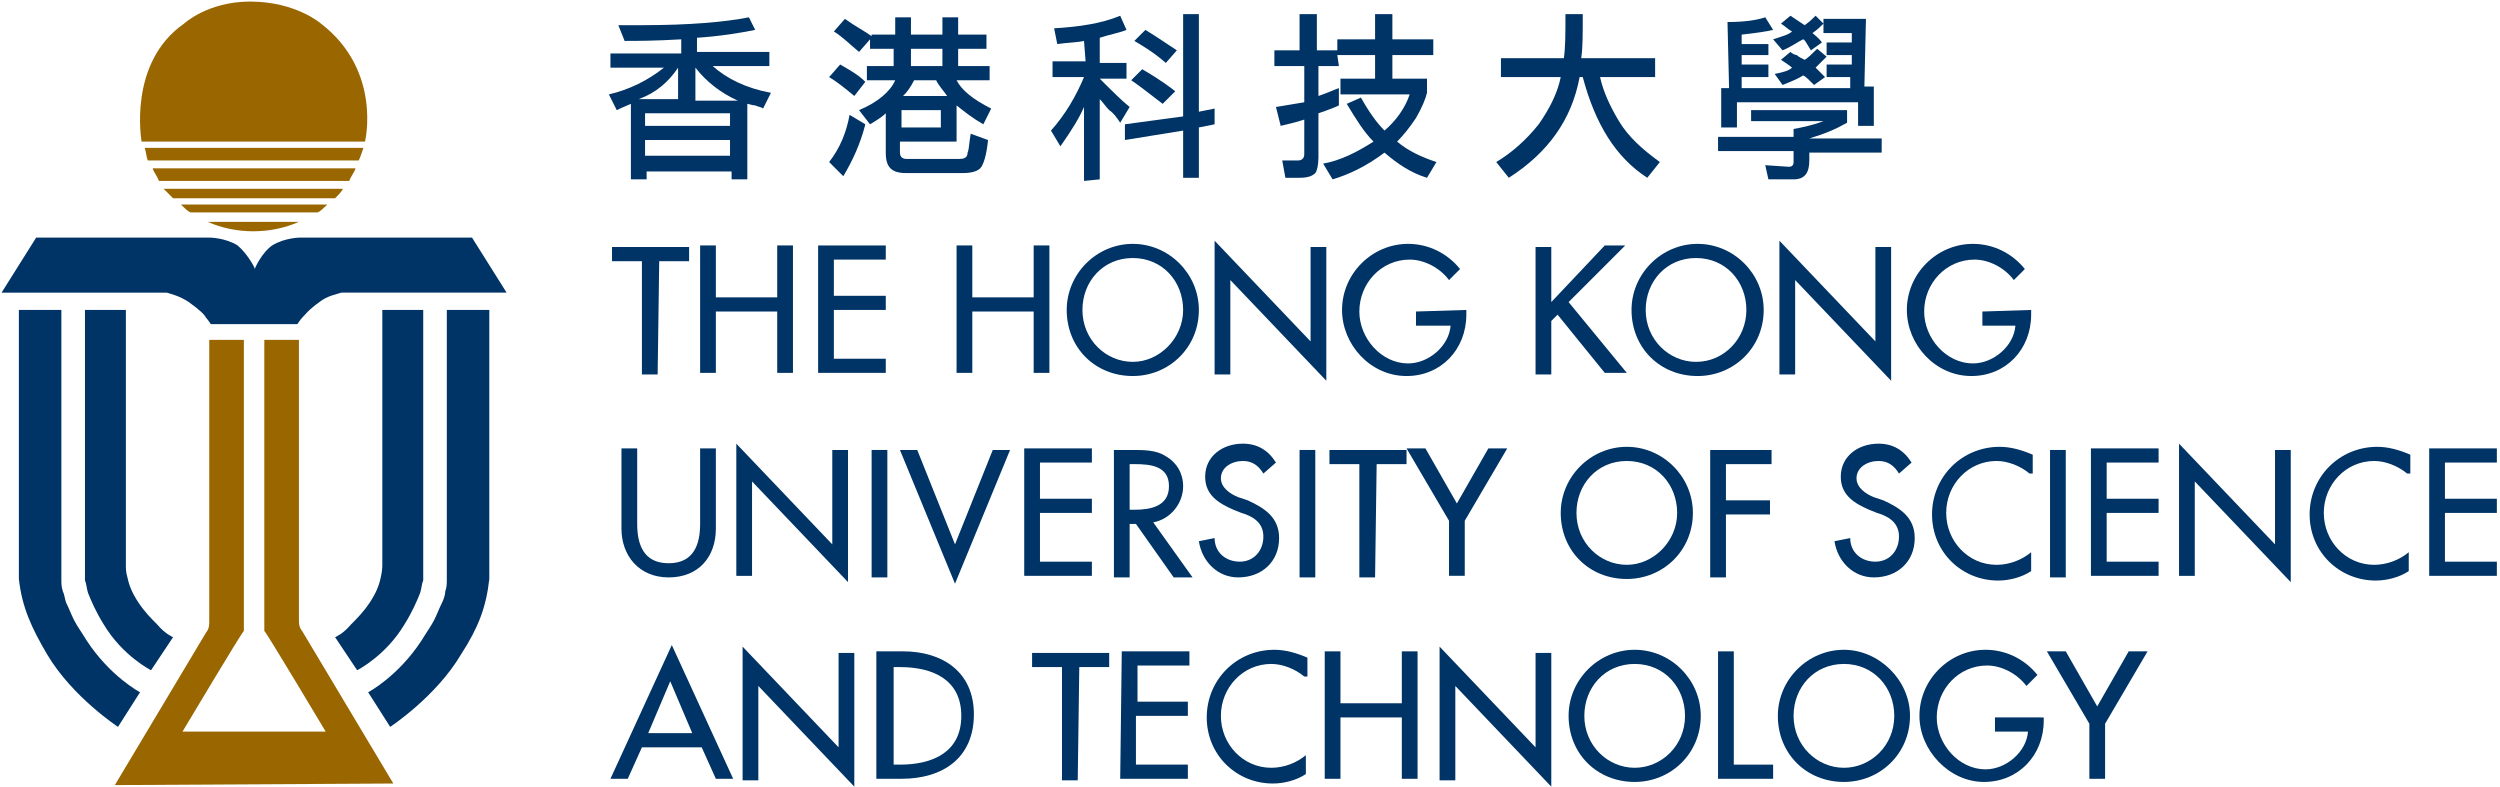 <?xml version="1.0" encoding="utf-8"?>
<!-- Generator: Adobe Illustrator 25.4.1, SVG Export Plug-In . SVG Version: 6.00 Build 0)  -->
<!DOCTYPE svg PUBLIC "-//W3C//DTD SVG 1.1//EN" "http://www.w3.org/Graphics/SVG/1.1/DTD/svg11.dtd">
<svg version="1.1" id="圖層_1" xmlns:x="http://ns.adobe.com/Extensibility/1.0/" xmlns:i="http://ns.adobe.com/AdobeIllustrator/10.0/" xmlns:graph="http://ns.adobe.com/Graphs/1.0/"
	 xmlns="http://www.w3.org/2000/svg" xmlns:xlink="http://www.w3.org/1999/xlink" x="0px" y="0px" width="158.9px" height="50px"
	 viewBox="0 0 158.9 50" style="enable-background:new 0 0 158.9 50;" xml:space="preserve">
<style type="text/css">
	.st0{fill:#003366;}
	.st1{fill:#996600;}
</style>
<g>
	<g>
		<path class="st0" d="M47.5,6.6v4.8h-1v-0.5h-5.4v0.5h-1V6.6c-0.2,0.1-0.5,0.2-0.9,0.4l-0.5-1c1.3-0.3,2.5-0.9,3.5-1.7h-3.4V3.4
			h4.5V2.5c-1.7,0.1-2.8,0.1-3.6,0.1l-0.4-1c0.4,0,0.9,0,1.6,0c2.9,0,5.2-0.2,6.7-0.5L48,1.9c-1,0.2-2.2,0.4-3.7,0.5v0.9h4.6v0.9
			h-3.6C46.2,5,47.4,5.6,49,5.9l-0.5,1c-0.1-0.1-0.3-0.1-0.5-0.2C47.8,6.7,47.6,6.6,47.5,6.6z M40.6,6.3h2.5v-2
			C42.5,5.2,41.7,5.9,40.6,6.3z M46.4,7.2H41v0.8h5.4V7.2z M41,9.9h5.4v-1H41V9.9z M44.2,4.3v2.1h2.7C45.8,5.9,44.9,5.2,44.2,4.3z"
			/>
		<path class="st0" d="M55,7.9c-0.3,1.2-0.8,2.3-1.4,3.3l-0.9-0.9c0.7-0.9,1.1-1.9,1.3-3L55,7.9z M54.3,6.1
			c-0.6-0.5-1.1-0.9-1.6-1.2l0.7-0.8c0.5,0.3,1.1,0.6,1.6,1.1L54.3,6.1z M55.4,2.2h1.5V1.1h1v1.1h2V1.1h1v1.1h1.8v0.9h-1.8v1.1h2
			v0.9h-2.1c0.3,0.6,1,1.2,2.2,1.8l-0.5,1c-0.7-0.4-1.2-0.8-1.7-1.2V9h-3.6v0.7c0,0.2,0.1,0.4,0.4,0.4H61c0.3,0,0.5-0.1,0.5-0.4
			c0.1-0.2,0.1-0.7,0.2-1.2l1.1,0.4c-0.1,1-0.3,1.6-0.5,1.8c-0.2,0.2-0.6,0.3-1.1,0.3h-3.6c-0.5,0-0.8-0.1-1-0.3
			c-0.2-0.2-0.3-0.5-0.3-1V7.2c-0.2,0.2-0.5,0.4-1,0.7L54.6,7c1.2-0.5,2-1.2,2.3-1.9h-1.8V4.2h1.7V3.1h-1.5V2.5l-0.7,0.8
			c-0.6-0.5-1.1-1-1.6-1.3l0.7-0.8C54.4,1.7,55,2,55.4,2.3V2.2z M57.3,7v1.1h2.5V7H57.3z M58.1,5.1c-0.2,0.4-0.4,0.7-0.7,1h2.8
			c-0.2-0.3-0.5-0.6-0.7-1H58.1z M57.9,3.1v1.1h2V3.1H57.9z"/>
		<path class="st0" d="M68.9,2.6c-0.4,0.1-1,0.1-1.7,0.2L67,1.8C68.6,1.7,70,1.5,71.2,1l0.4,0.9c-0.5,0.2-1.1,0.3-1.7,0.5V4h1.7v1
			h-1.7V5c0.8,0.8,1.4,1.4,1.9,1.8l-0.6,1c-0.2-0.3-0.4-0.6-0.7-0.8c-0.2-0.2-0.4-0.5-0.6-0.7v5.1l-1,0.1V6.8
			c-0.3,0.7-0.8,1.5-1.5,2.5l-0.6-1c0.9-1,1.6-2.2,2.1-3.4h-2v-1h2.1L68.9,2.6L68.9,2.6z M71.5,8.9v-1l3.7-0.5V0.9h1v6.2l1-0.2v1
			l-1,0.2v3.2h-1v-3L71.5,8.9z M73.9,6.6c-0.8-0.6-1.4-1.1-2-1.5l0.7-0.7c0.5,0.3,1.2,0.7,2.1,1.4L73.9,6.6z M74.1,4
			c-0.8-0.7-1.5-1.1-2-1.4l0.7-0.7c0.5,0.3,1.1,0.7,2,1.3L74.1,4z"/>
		<path class="st0" d="M85.1,4.2h-1.3v1.9c0.6-0.2,1-0.4,1.3-0.5v1.1c-0.2,0.1-0.7,0.3-1.3,0.5V10c0,0.5-0.1,0.9-0.2,1
			c-0.2,0.2-0.5,0.3-1,0.3h-0.9l-0.2-1.1l1,0c0.2,0,0.4-0.1,0.4-0.4V7.6c-0.6,0.2-1.1,0.3-1.5,0.4l-0.3-1.2c0.6-0.1,1.2-0.2,1.8-0.3
			V4.2H81v-1h1.6V0.9h1.1v2.3h1.3V2.5h2.4V0.9h1.1v1.6h2.6v1h-2.6V5h2.2v0.9c-0.1,0.4-0.3,0.9-0.7,1.6c-0.4,0.6-0.8,1.1-1.2,1.5
			c0.7,0.6,1.6,1,2.5,1.3l-0.6,1c-1-0.3-1.9-0.9-2.7-1.6c-1.2,0.9-2.3,1.4-3.3,1.7l-0.6-1c1.1-0.2,2.1-0.7,3.2-1.4
			c-0.6-0.6-1.1-1.4-1.7-2.4l0.9-0.4c0.5,0.9,1,1.6,1.5,2.1c0.7-0.6,1.3-1.4,1.6-2.3h-4.4V5h2.2V3.5h-2.4L85.1,4.2z"/>
		<path class="st0" d="M101.7,4.9c0.2,0.9,0.6,1.8,1.2,2.8c0.6,1,1.5,1.8,2.6,2.6l-0.8,1c-2-1.3-3.3-3.4-4.1-6.4h-0.2
			c-0.5,2.7-2,4.8-4.5,6.4l-0.8-1c1-0.6,1.9-1.4,2.7-2.4c0.7-1,1.2-2,1.4-3h-3.8V3.7h4c0.1-0.7,0.1-1.6,0.1-2.8h1.1
			c0,1.3,0,2.2-0.1,2.8h4.7v1.2L101.7,4.9z"/>
		<path class="st0" d="M117.4,7v0.8c-0.7,0.4-1.4,0.7-2.4,1h4.6v0.9H115v0.5c0,0.8-0.3,1.2-1,1.2h-1.6l-0.2-0.9l1.5,0.1
			c0.2,0,0.3-0.1,0.3-0.3V9.6h-4.8V8.7h4.8V8.2c0.5-0.1,1.1-0.2,1.9-0.5h-4.6V7C111.3,7,117.4,7,117.4,7z M118.4,6.5h-8v1.6h-1V5.6
			h0.5l-0.1-4.2c1,0,1.8-0.1,2.4-0.3l0.5,0.8c-0.4,0.1-1.1,0.2-2,0.3l0,0.6h1.7v0.7h-1.7v0.6h1.7v0.8h-1.7l0,0.7h6.9V4.9h-1.5V4.1
			h1.6l0-0.6h-1.6V2.7h1.6V2.1h-1.8V1.2h2.7l-0.1,4.3h0.6v2.5h-1V6.5z M114.6,2.5c-0.4,0.2-0.8,0.5-1.3,0.7l-0.6-0.7
			c0.6-0.2,1-0.3,1.2-0.5c-0.2-0.1-0.4-0.3-0.7-0.5l0.6-0.5c0.3,0.2,0.6,0.4,0.9,0.6c0.3-0.2,0.5-0.4,0.7-0.6l0.5,0.5
			c-0.2,0.2-0.4,0.4-0.7,0.6c0.1,0.1,0.4,0.3,0.6,0.6l-0.7,0.5C114.8,2.7,114.7,2.5,114.6,2.5z M114.6,4.8c-0.3,0.2-0.8,0.4-1.3,0.6
			l-0.5-0.7c0.5-0.1,0.9-0.2,1.1-0.4c-0.1-0.1-0.4-0.3-0.7-0.5l0.6-0.5c0.1,0.1,0.3,0.2,0.4,0.2c0.1,0.1,0.3,0.2,0.5,0.3
			c0.2-0.1,0.5-0.4,0.8-0.7l0.6,0.5c-0.3,0.3-0.5,0.5-0.7,0.7c0.2,0.2,0.4,0.4,0.6,0.6l-0.7,0.5C114.9,5,114.7,4.8,114.6,4.8z"/>
	</g>
	<g>
		<path class="st0" d="M41.8,23.8h-1v-7.2h-1.9v-0.9h4.9v0.9h-1.9L41.8,23.8L41.8,23.8z"/>
		<path class="st0" d="M49.4,18.9v-3.3h1v8.1h-1v-3.9h-3.9v3.9h-1v-8.1h1v3.3H49.4z"/>
		<path class="st0" d="M52,15.6h4.3v0.9H53v2.3h3.3v0.9H53v3.1h3.3v0.9H52V15.6z"/>
		<path class="st0" d="M65.7,18.9v-3.3h1v8.1h-1v-3.9h-3.9v3.9h-1v-8.1h1v3.3H65.7z"/>
		<path class="st0" d="M76.2,19.7c0,2.4-1.9,4.2-4.2,4.2c-2.4,0-4.2-1.8-4.2-4.2c0-2.3,1.9-4.2,4.2-4.2
			C74.3,15.5,76.2,17.4,76.2,19.7z M75.2,19.7c0-1.8-1.3-3.3-3.2-3.3c-1.9,0-3.2,1.5-3.2,3.3c0,1.9,1.5,3.3,3.2,3.3
			C73.7,23,75.2,21.5,75.2,19.7z"/>
		<path class="st0" d="M77.2,15.3l6.1,6.4v-6h1v8.5l-6.1-6.4v6h-1V15.3z"/>
		<path class="st0" d="M93.2,19.7V20c0,2.2-1.6,3.9-3.8,3.9c-2.3,0-4.1-2-4.1-4.2c0-2.3,1.9-4.2,4.2-4.2c1.3,0,2.5,0.6,3.3,1.6
			l-0.7,0.7c-0.6-0.8-1.6-1.3-2.5-1.3c-1.8,0-3.2,1.5-3.2,3.3c0,1.7,1.4,3.3,3.1,3.3c1.3,0,2.6-1.1,2.7-2.4H90v-0.9L93.2,19.7
			L93.2,19.7z"/>
		<path class="st0" d="M102,15.6h1.3l-3.6,3.6l3.7,4.5H102L99,20l-0.4,0.4v3.4h-1v-8.1h1v3.5L102,15.6z"/>
		<path class="st0" d="M112.1,19.7c0,2.4-1.9,4.2-4.2,4.2c-2.4,0-4.2-1.8-4.2-4.2c0-2.3,1.9-4.2,4.2-4.2S112.1,17.4,112.1,19.7z
			 M111,19.7c0-1.8-1.3-3.3-3.2-3.3c-1.9,0-3.2,1.5-3.2,3.3c0,1.9,1.5,3.3,3.2,3.3C109.6,23,111,21.5,111,19.7z"/>
		<path class="st0" d="M113.1,15.3l6.1,6.4v-6h1v8.5l-6.1-6.4v6h-1V15.3z"/>
		<path class="st0" d="M129.1,19.7V20c0,2.2-1.6,3.9-3.8,3.9c-2.3,0-4.1-2-4.1-4.2c0-2.3,1.9-4.2,4.2-4.2c1.3,0,2.5,0.6,3.3,1.6
			l-0.7,0.7c-0.6-0.8-1.6-1.3-2.5-1.3c-1.8,0-3.2,1.5-3.2,3.3c0,1.7,1.4,3.3,3.1,3.3c1.3,0,2.6-1.1,2.7-2.4h-2.1v-0.9L129.1,19.7
			L129.1,19.7z"/>
		<path class="st0" d="M40.5,28.5v4.8c0,1.3,0.4,2.5,2,2.5s2-1.2,2-2.5v-4.8h1v5.1c0,1.8-1.1,3.1-3,3.1s-3-1.4-3-3.1v-5.1H40.5z"/>
		<path class="st0" d="M46.8,28.2l6.1,6.4v-6h1V37l-6.1-6.4v6h-1V28.2z"/>
		<path class="st0" d="M56.4,36.7h-1v-8.1h1V36.7z"/>
		<path class="st0" d="M60.7,34.6l2.4-6h1.1l-3.5,8.5l-3.5-8.5h1.1L60.7,34.6z"/>
		<path class="st0" d="M65.1,28.5h4.3v0.9h-3.3v2.3h3.3v0.9h-3.3v3.1h3.3v0.9h-4.3V28.5L65.1,28.5z"/>
		<path class="st0" d="M75.8,36.7h-1.2l-2.4-3.4h-0.4v3.4h-1v-8.1H72c0.7,0,1.5,0,2.1,0.4c0.7,0.4,1.1,1.1,1.1,1.9
			c0,1.1-0.8,2.1-1.9,2.3L75.8,36.7z M71.8,32.4h0.3c1,0,2.2-0.2,2.2-1.5c0-1.3-1.2-1.4-2.2-1.4h-0.3V32.4z"/>
		<path class="st0" d="M80.3,30.1c-0.3-0.5-0.7-0.8-1.3-0.8c-0.7,0-1.4,0.4-1.4,1.1c0,0.6,0.6,1,1.1,1.2l0.6,0.2
			c1.1,0.5,2,1.1,2,2.4c0,1.5-1.1,2.5-2.6,2.5c-1.3,0-2.3-1-2.5-2.3l1-0.2c0,0.9,0.7,1.5,1.6,1.5c0.9,0,1.5-0.7,1.5-1.6
			c0-0.9-0.7-1.3-1.4-1.5l-0.5-0.2c-0.9-0.4-1.8-0.9-1.8-2.1c0-1.3,1.1-2.1,2.4-2.1c0.9,0,1.6,0.4,2.1,1.2L80.3,30.1z"/>
		<path class="st0" d="M83.6,36.7h-1v-8.1h1V36.7z"/>
		<path class="st0" d="M87.4,36.7h-1v-7.2h-1.9v-0.9h4.9v0.9h-1.9L87.4,36.7L87.4,36.7z"/>
		<path class="st0" d="M89.4,28.5h1.2l2,3.5l2-3.5h1.2l-2.7,4.6v3.5h-1v-3.5L89.4,28.5z"/>
		<path class="st0" d="M107.6,32.6c0,2.4-1.9,4.2-4.2,4.2c-2.4,0-4.2-1.8-4.2-4.2c0-2.3,1.9-4.2,4.2-4.2
			C105.7,28.4,107.6,30.3,107.6,32.6z M106.6,32.6c0-1.8-1.3-3.3-3.2-3.3c-1.9,0-3.2,1.5-3.2,3.3c0,1.9,1.5,3.3,3.2,3.3
			C105.1,35.9,106.6,34.4,106.6,32.6z"/>
		<path class="st0" d="M109.7,29.5v2.3h2.8v0.9h-2.8v4h-1v-8.1h3.9v0.9C112.7,29.5,109.7,29.5,109.7,29.5z"/>
		<path class="st0" d="M120.7,30.1c-0.3-0.5-0.7-0.8-1.3-0.8c-0.7,0-1.4,0.4-1.4,1.1c0,0.6,0.6,1,1.1,1.2l0.6,0.2
			c1.1,0.5,2,1.1,2,2.4c0,1.5-1.1,2.5-2.6,2.5c-1.3,0-2.3-1-2.5-2.3l1-0.2c0,0.9,0.7,1.5,1.6,1.5c0.9,0,1.5-0.7,1.5-1.6
			c0-0.9-0.7-1.3-1.4-1.5l-0.5-0.2c-0.9-0.4-1.8-0.9-1.8-2.1c0-1.3,1.1-2.1,2.4-2.1c0.9,0,1.6,0.4,2.1,1.2L120.7,30.1z"/>
		<path class="st0" d="M129,30.1c-0.6-0.5-1.4-0.8-2.1-0.8c-1.8,0-3.2,1.5-3.2,3.3c0,1.8,1.4,3.3,3.2,3.3c0.8,0,1.6-0.3,2.2-0.8v1.2
			c-0.6,0.4-1.4,0.6-2.1,0.6c-2.3,0-4.2-1.8-4.2-4.2c0-2.4,1.9-4.3,4.3-4.3c0.7,0,1.4,0.2,2.1,0.5V30.1z"/>
		<path class="st0" d="M131.3,36.7h-1v-8.1h1V36.7z"/>
		<path class="st0" d="M132.9,28.5h4.3v0.9h-3.3v2.3h3.3v0.9h-3.3v3.1h3.3v0.9h-4.3V28.5z"/>
		<path class="st0" d="M138.5,28.2l6.1,6.4v-6h1V37l-6.1-6.4v6h-1V28.2z"/>
		<path class="st0" d="M153,30.1c-0.6-0.5-1.4-0.8-2.1-0.8c-1.8,0-3.2,1.5-3.2,3.3c0,1.8,1.4,3.3,3.2,3.3c0.8,0,1.6-0.3,2.2-0.8v1.2
			c-0.6,0.4-1.4,0.6-2.1,0.6c-2.3,0-4.2-1.8-4.2-4.2c0-2.4,1.9-4.3,4.3-4.3c0.7,0,1.4,0.2,2.1,0.5V30.1z"/>
		<path class="st0" d="M154.4,28.5h4.3v0.9h-3.3v2.3h3.3v0.9h-3.3v3.1h3.3v0.9h-4.3V28.5z"/>
		<path class="st0" d="M40.8,47.5l-0.9,2h-1.1l3.9-8.5l3.9,8.5h-1.1l-0.9-2H40.8z M42.6,43.3l-1.4,3.3H44L42.6,43.3z"/>
		<path class="st0" d="M47.2,41.1l6.1,6.4v-6h1v8.5l-6.1-6.4v6h-1V41.1z"/>
		<path class="st0" d="M55.7,41.4h1.7c2.5,0,4.5,1.3,4.5,4c0,2.8-2,4.1-4.6,4.1h-1.6L55.7,41.4L55.7,41.4z M56.8,48.6h0.4
			c2.1,0,3.9-0.8,3.9-3.1s-1.8-3.1-3.9-3.1h-0.4V48.6z"/>
		<path class="st0" d="M68.5,49.6h-1v-7.2h-1.9v-0.9h4.9v0.9h-1.9L68.5,49.6L68.5,49.6z"/>
		<path class="st0" d="M71.3,41.4h4.3v0.9h-3.3v2.3h3.2v0.9h-3.3v3.1h3.3v0.9h-4.3L71.3,41.4L71.3,41.4z"/>
		<path class="st0" d="M82.9,43c-0.6-0.5-1.4-0.8-2.1-0.8c-1.8,0-3.2,1.5-3.2,3.3c0,1.8,1.4,3.3,3.2,3.3c0.8,0,1.6-0.3,2.2-0.8v1.2
			c-0.6,0.4-1.4,0.6-2.1,0.6c-2.3,0-4.2-1.8-4.2-4.2c0-2.4,1.9-4.3,4.3-4.3c0.7,0,1.4,0.2,2.1,0.5V43z"/>
		<path class="st0" d="M89.1,44.7v-3.3h1v8.1h-1v-3.9h-3.9v3.9h-1v-8.1h1v3.3H89.1z"/>
		<path class="st0" d="M91.5,41.1l6.1,6.4v-6h1v8.5l-6.1-6.4v6h-1V41.1z"/>
		<path class="st0" d="M108.1,45.5c0,2.4-1.9,4.2-4.2,4.2c-2.4,0-4.2-1.8-4.2-4.2c0-2.3,1.9-4.2,4.2-4.2
			C106.2,41.3,108.1,43.2,108.1,45.5z M107.1,45.5c0-1.8-1.3-3.3-3.2-3.3c-1.9,0-3.2,1.5-3.2,3.3c0,1.9,1.5,3.3,3.2,3.3
			C105.6,48.8,107.1,47.4,107.1,45.5z"/>
		<path class="st0" d="M110.2,48.6h2.5v0.9h-3.5v-8.1h1V48.6z"/>
		<path class="st0" d="M121.4,45.5c0,2.4-1.9,4.2-4.2,4.2c-2.4,0-4.2-1.8-4.2-4.2c0-2.3,1.9-4.2,4.2-4.2
			C119.4,41.3,121.4,43.2,121.4,45.5z M120.4,45.5c0-1.8-1.3-3.3-3.2-3.3c-1.9,0-3.2,1.5-3.2,3.3c0,1.9,1.5,3.3,3.2,3.3
			C118.9,48.8,120.4,47.4,120.4,45.5z"/>
		<path class="st0" d="M129.9,45.5v0.3c0,2.2-1.6,3.9-3.8,3.9s-4.1-2-4.1-4.2c0-2.3,1.9-4.2,4.2-4.2c1.3,0,2.5,0.6,3.3,1.6l-0.7,0.7
			c-0.6-0.8-1.6-1.3-2.5-1.3c-1.8,0-3.2,1.5-3.2,3.3c0,1.7,1.4,3.3,3.1,3.3c1.3,0,2.6-1.1,2.7-2.4h-2.1v-0.9H129.9z"/>
		<path class="st0" d="M130.1,41.4h1.2l2,3.5l2-3.5h1.2l-2.7,4.6v3.5h-1V46L130.1,41.4z"/>
	</g>
	<g>
		<g>
			<path class="st1" d="M25,49.8l-5.8-9.7c0,0-0.2-0.2-0.2-0.6v-0.2v-0.5V21.6h-2.2v18v0.5c0.2,0.2,3.9,6.4,3.9,6.4h-9.1
				c0,0,3.7-6.2,3.9-6.4v-0.5v-18h-2.2v17.3v0.5v0.2c0,0.4-0.2,0.6-0.2,0.6l-5.8,9.7L25,49.8L25,49.8z"/>
		</g>
		<g>
			<path class="st1" d="M23.2,9c0,0,1.1-4.5-2.8-7.5c0,0-1.6-1.4-4.5-1.4c-2.7,0-4.2,1.4-4.2,1.4C8.1,4,9,9,9,9H23.2z"/>
			<path class="st1" d="M9.4,10.2h13.4c0.1-0.2,0.2-0.5,0.3-0.8H9.2C9.3,9.7,9.3,10,9.4,10.2z"/>
			<path class="st1" d="M22.6,10.7H9.7c0.1,0.3,0.3,0.5,0.4,0.8h12.1C22.3,11.2,22.5,11,22.6,10.7z"/>
			<path class="st1" d="M11,12.6h10.3c0.2-0.2,0.4-0.4,0.5-0.6H10.4C10.6,12.2,10.8,12.4,11,12.6z"/>
			<path class="st1" d="M12.1,13.5h8.1c0.2-0.1,0.4-0.3,0.6-0.5h-9.3C11.7,13.2,11.9,13.4,12.1,13.5z"/>
			<path class="st1" d="M13.2,14.1c0.9,0.4,1.9,0.6,2.9,0.6s2-0.2,2.9-0.6H13.2z"/>
		</g>
		<path class="st0" d="M30,15.1H19.1c0,0-1,0-1.8,0.5c-0.6,0.4-1.1,1.4-1.1,1.5l0,0c0-0.1-0.5-1-1.1-1.5c-0.8-0.5-1.8-0.5-1.8-0.5
			H2.3l-2.2,3.5h10c0,0,0.3,0,0.5,0c0.3,0.1,0.8,0.2,1.4,0.6c0.7,0.5,1,0.8,1.1,1c0.1,0.1,0.3,0.4,0.3,0.4h2.5h0.3l0,0H17h1.9
			c0,0,0.2-0.3,0.3-0.4c0.2-0.2,0.4-0.5,1.1-1c0.5-0.4,1.1-0.5,1.4-0.6c0.2,0,0.5,0,0.5,0h10L30,15.1z"/>
		<g>
			<g>
				<path class="st0" d="M1.2,19.7v16.4c0,0,0,0.2,0,0.2c0,0.2,0,0.4,0,0.5C1.4,38.6,2,39.9,3,41.6c1.6,2.7,4.5,4.6,4.5,4.6l1.4-2.2
					c0,0-1.9-1-3.4-3.3c-0.3-0.5-0.6-0.9-0.8-1.3c-0.2-0.4-0.3-0.7-0.5-1.1C4.1,38,4.1,37.8,4,37.6c-0.1-0.3-0.1-0.5-0.1-0.8
					c0-0.1,0-0.5,0-0.5v-0.1V19.7H1.2z"/>
				<path class="st0" d="M5.4,19.7v16.6c0,0,0,0.1,0,0.1s0,0.2,0,0.3c0,0.1,0,0.1,0,0.2c0.1,0.2,0.1,0.5,0.2,0.8
					c0.2,0.5,0.5,1.2,1,2c1.2,2,3,2.9,3,2.9l1.4-2.1c0,0-0.5-0.2-1-0.8c-0.4-0.4-0.8-0.8-1.2-1.4c-0.4-0.6-0.6-1.1-0.7-1.6
					C8,36.4,8,36.1,8,35.9c0-0.2,0-0.2,0-0.2v-16H5.4z"/>
			</g>
			<g>
				<path class="st0" d="M31.1,19.7v16.4c0,0,0,0.2,0,0.2c0,0.2,0,0.4,0,0.5c-0.2,1.8-0.7,3.1-1.8,4.8c-1.6,2.7-4.5,4.6-4.5,4.6
					l-1.4-2.2c0,0,1.9-1,3.4-3.3c0.3-0.5,0.6-0.9,0.8-1.3c0.2-0.4,0.3-0.7,0.5-1.1c0.1-0.2,0.2-0.5,0.2-0.7c0.1-0.3,0.1-0.5,0.1-0.8
					c0-0.1,0-0.5,0-0.5v-0.1V19.7H31.1z"/>
				<path class="st0" d="M26.9,19.7v16.6c0,0,0,0.1,0,0.1s0,0.2,0,0.3c0,0.1,0,0.1,0,0.2c-0.1,0.2-0.1,0.5-0.2,0.8
					c-0.2,0.5-0.5,1.2-1,2c-1.2,2-3,2.9-3,2.9l-1.4-2.1c0,0,0.5-0.2,1-0.8c0.4-0.4,0.8-0.8,1.2-1.4c0.4-0.6,0.6-1.1,0.7-1.6
					c0.1-0.4,0.1-0.7,0.1-0.8c0-0.2,0-0.2,0-0.2v-16H26.9z"/>
			</g>
		</g>
	</g>
</g>
</svg>
